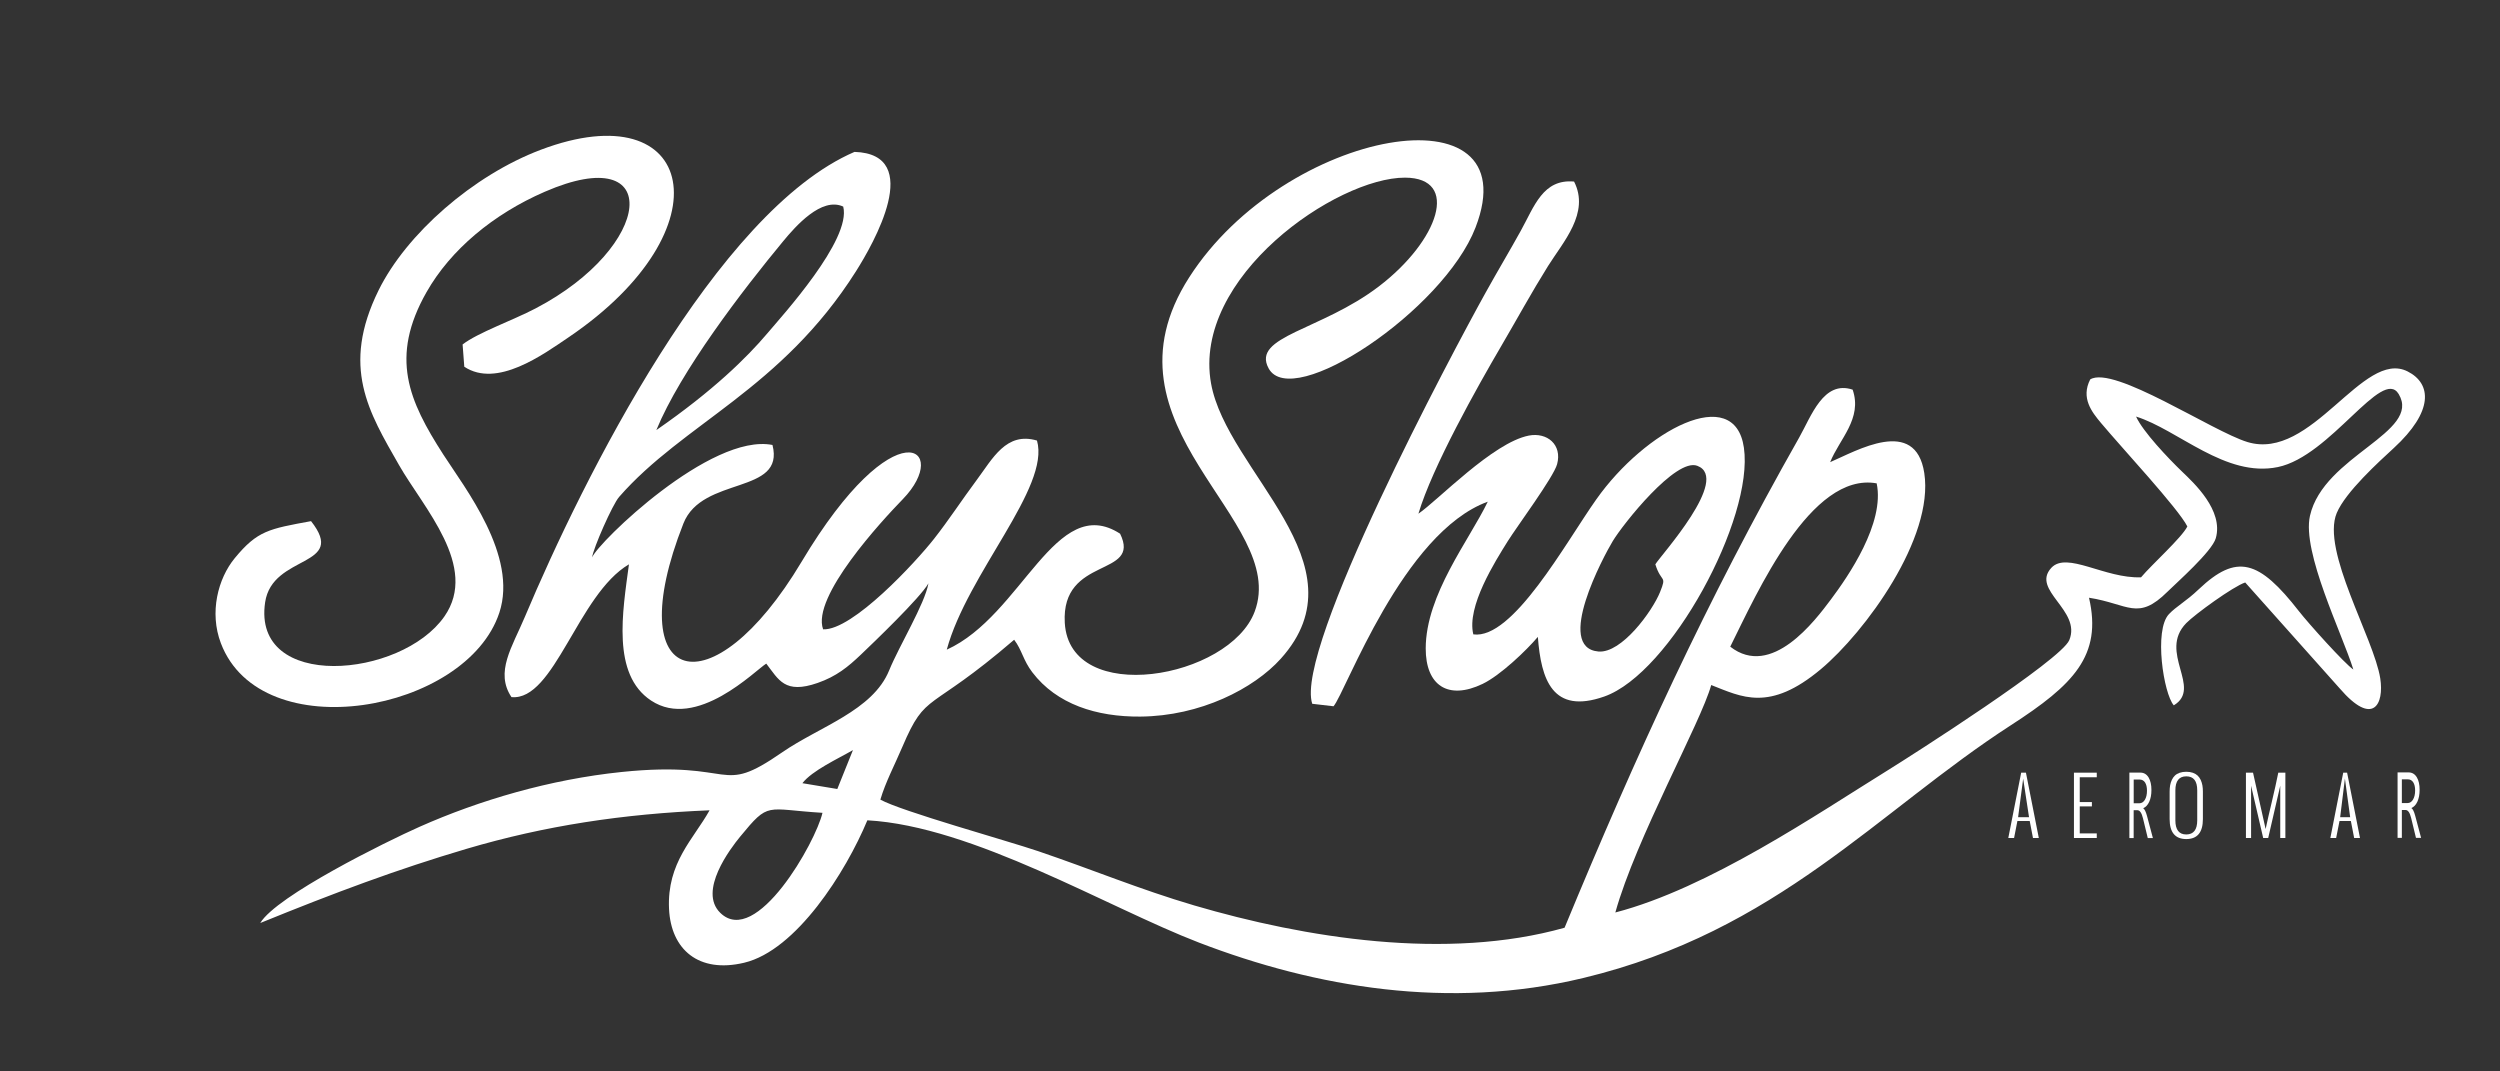 <svg width="140" height="60" viewBox="0 0 140 60" fill="none" xmlns="http://www.w3.org/2000/svg">
<rect x="0" y="0" width="140" height="60" fill="#333333" stroke="none"/>
<path fill-rule="evenodd" clip-rule="evenodd" d="M66.598 15.527C61.2 23.934 72.212 29.056 70.261 34.252C68.852 38.007 59.899 39.591 59.628 34.88C59.412 31.101 63.934 32.348 62.725 29.887C59.111 27.553 57.238 34.475 53.019 36.381C54.174 32.115 58.826 27.297 58.071 24.671C56.346 24.162 55.586 25.685 54.68 26.901C53.856 28.007 53.141 29.113 52.303 30.179C51.292 31.466 47.743 35.318 46.094 35.242C45.438 33.421 49.376 29.172 50.558 27.953C53.313 25.115 50.139 22.668 44.887 31.461C39.854 39.889 34.652 38.501 38.271 29.315C39.327 26.631 43.974 27.725 43.259 24.918C39.805 24.235 33.489 30.379 33.158 31.214C33.221 30.704 34.299 28.254 34.668 27.831C38.275 23.699 43.734 21.819 47.927 15.205C48.901 13.668 51.795 8.631 47.852 8.506C40.113 11.845 32.656 26.788 29.388 34.555C28.687 36.224 27.706 37.64 28.642 39.038C31.045 39.273 32.358 33.287 35.221 31.602C34.866 34.266 34.247 37.76 36.456 39.228C39.009 40.925 42.311 37.522 42.911 37.162C43.607 38.064 43.944 38.885 45.781 38.247C46.84 37.88 47.494 37.341 48.205 36.664C48.894 36.007 51.532 33.482 51.993 32.668C51.786 33.828 50.358 36.158 49.793 37.541C48.873 39.8 45.892 40.685 43.793 42.136C40.174 44.638 41.339 42.558 34.814 43.231C30.791 43.647 26.838 44.816 23.494 46.301C21.623 47.132 15.48 50.167 14.574 51.689C18.739 49.993 22.235 48.687 26.129 47.534C30.511 46.24 34.896 45.574 39.736 45.377C38.845 46.981 37.343 48.301 37.466 50.899C37.574 53.169 39.118 54.522 41.675 53.913C44.593 53.217 47.365 48.835 48.572 45.937C54.487 46.264 62.014 50.812 67.139 52.784C73.671 55.294 81.153 56.577 88.668 54.767C99.541 52.151 105.144 45.438 112.621 40.605C116.101 38.355 117.739 36.722 116.984 33.473C119.207 33.821 119.708 34.793 121.379 33.136C121.894 32.626 123.873 30.885 124.085 30.139C124.527 28.579 122.854 27.042 122.205 26.419C121.412 25.657 120.005 24.174 119.619 23.327C121.988 24.071 124.626 26.765 127.562 26.155C130.511 25.544 133.405 20.527 134.327 22.068C135.619 24.224 130.12 25.511 129.358 28.885C128.899 30.925 131.16 35.48 131.788 37.494C131.306 37.176 129.259 34.894 128.746 34.235C126.503 31.355 125.261 30.977 123.127 33.002C122.423 33.675 121.875 33.953 121.461 34.391C120.609 35.289 121.162 38.847 121.732 39.499C123.353 38.522 120.835 36.529 122.431 34.894C122.906 34.407 125.066 32.835 125.732 32.619L131.019 38.546C132.896 40.725 133.52 39.428 133.294 37.988C132.941 35.744 129.979 30.833 130.856 28.732C131.353 27.544 133.233 25.847 134.049 25.094C136.292 23.033 136.176 21.487 134.831 20.802C132.32 19.522 129.466 25.857 125.854 24.753C123.882 24.151 118.362 20.44 117.052 21.247C116.518 22.287 117.141 23.071 117.652 23.682C118.826 25.087 121.984 28.473 122.492 29.482C122.176 30.113 120.499 31.614 119.899 32.329C117.871 32.409 115.743 30.859 114.873 31.8C113.72 33.052 116.572 34.172 115.88 35.847C115.419 36.965 107.054 42.306 105.729 43.127C101.739 45.598 95.699 49.734 90.459 51.099C91.616 46.946 95.254 40.449 95.828 38.362C97.536 39.028 99.082 39.892 101.967 37.475C104.452 35.393 108.315 30.125 107.76 26.492C107.271 23.299 103.958 25.252 102.489 25.88C103.007 24.586 104.308 23.442 103.748 21.821C102.115 21.273 101.431 23.308 100.753 24.504C95.539 33.704 91.631 42.247 87.616 51.953C81.026 53.812 73.08 52.527 66.875 50.704C63.821 49.805 61.153 48.689 58.139 47.666C56.398 47.075 50.464 45.428 49.301 44.779C49.584 43.809 50.108 42.824 50.536 41.816C51.88 38.666 51.944 39.995 56.793 35.826C57.231 36.402 57.296 36.977 57.807 37.645C59.176 39.445 61.414 40.148 63.854 40.129C67.221 40.104 70.219 38.562 71.725 36.887C76.504 31.576 68.708 26.421 67.819 21.475C66.748 15.511 74.859 9.939 78.682 9.948C81.779 9.958 80.567 13.478 77.224 16.033C73.969 18.52 70.073 18.826 71.04 20.624C72.346 23.049 80.84 17.379 82.631 12.736C85.704 4.765 71.962 7.169 66.598 15.527ZM36.755 24.085C38.113 20.779 41.579 16.261 43.866 13.499C44.544 12.68 46.007 11.005 47.221 11.569C47.692 13.426 43.795 17.689 42.946 18.697C41.845 19.998 39.951 21.875 36.755 24.085ZM96.894 36.214C98.395 33.198 101.405 26.405 105.094 27.068C105.562 29.292 103.496 32.28 102.529 33.572C101.647 34.748 99.209 38.019 96.894 36.214ZM44.934 43.859C45.485 43.146 46.939 42.485 47.765 42.005L46.889 44.184L44.934 43.859ZM46.059 45.518C45.687 47.146 42.346 53.082 40.336 51.12C39.085 49.899 40.906 47.513 41.449 46.852C43.087 44.861 42.842 45.322 46.059 45.518Z" fill="white"/>
<path fill-rule="evenodd" clip-rule="evenodd" d="M79.431 28.767C80.209 26.153 82.725 21.673 84.08 19.36C84.962 17.854 85.769 16.372 86.685 14.906C87.534 13.548 89.045 11.927 88.148 10.167C86.407 10.012 85.927 11.543 85.167 12.918C84.541 14.052 83.897 15.122 83.207 16.365C81.28 19.835 72.487 36.329 73.485 39.412L74.678 39.551C75.367 38.748 78.551 29.833 83.315 28.094C82.273 30.259 79.849 33.287 79.84 36.308C79.835 38.393 81.099 39.224 83.024 38.299C84.021 37.821 85.487 36.416 86.12 35.666C86.299 38.056 86.939 40.023 89.835 39.007C93.544 37.706 98.226 29.042 97.659 25.073C97.139 21.426 92.127 24.094 89.391 27.967C87.675 30.395 84.718 35.828 82.506 35.525C82.122 33.967 83.727 31.44 84.435 30.306C84.946 29.489 87.005 26.713 87.198 25.995C87.492 24.901 86.638 24.195 85.612 24.393C83.6 24.788 80.525 28.021 79.431 28.767ZM92.699 31.602C93.033 32.673 93.358 32.181 92.962 33.158C92.534 34.221 90.814 36.595 89.513 36.485C87.052 36.271 89.802 31.151 90.315 30.301C90.892 29.346 93.845 25.623 95.049 26.085C96.929 26.798 93 31.101 92.699 31.602Z" fill="white"/>
<path fill-rule="evenodd" clip-rule="evenodd" d="M24.887 34.52C22.468 37.995 14.106 38.715 14.847 33.73C15.252 31.005 19.478 31.798 17.419 29.184C15.066 29.617 14.419 29.711 13.146 31.257C12.207 32.398 11.713 34.297 12.369 36.021C14.624 41.946 26.127 39.894 27.965 34.306C29.012 31.118 26.038 27.339 24.821 25.447C22.894 22.447 21.807 20.017 23.889 16.353C25.233 13.993 27.612 11.995 30.511 10.737C37.212 7.824 36.607 13.819 29.986 17.275C28.699 17.948 26.746 18.635 25.906 19.29L26 20.537C27.824 21.748 30.4 19.864 31.84 18.89C40.798 12.824 38.967 5.108 30.282 8.388C26.485 9.824 22.755 13.101 21.2 16.257C19.085 20.551 20.645 23.066 22.344 26.042C23.708 28.435 26.828 31.732 24.887 34.52Z" fill="white"/>
<path d="M130.824 46.929H130.499L131.221 43.268H131.438L132.16 46.929H131.833L131.649 45.977H131.012L130.824 46.929ZM131.049 45.762H131.609L131.315 43.6L131.049 45.762ZM125.772 46.929V43.268H126.169L126.875 46.428C126.962 46.014 127.078 45.508 127.221 44.908C127.365 44.308 127.485 43.762 127.584 43.268H127.981V46.929H127.694V44L127.019 46.929H126.739L126.061 44.002V46.929H125.772ZM123.045 45.941V44.261C123.045 43.736 122.842 43.475 122.433 43.475C122.026 43.475 121.821 43.736 121.821 44.261V45.941C121.821 46.466 122.026 46.73 122.433 46.73C122.84 46.727 123.045 46.464 123.045 45.941ZM121.499 45.868V44.334C121.499 44.205 121.508 44.087 121.527 43.979C121.546 43.873 121.579 43.77 121.624 43.673C121.668 43.577 121.727 43.496 121.795 43.431C121.864 43.365 121.953 43.313 122.061 43.275C122.169 43.238 122.292 43.219 122.431 43.219C122.569 43.219 122.694 43.238 122.8 43.275C122.908 43.313 122.995 43.365 123.066 43.431C123.137 43.496 123.193 43.579 123.238 43.673C123.282 43.77 123.315 43.871 123.334 43.979C123.353 44.087 123.362 44.207 123.362 44.334V45.868C123.362 46.614 123.052 46.988 122.428 46.988C121.812 46.986 121.499 46.614 121.499 45.868ZM116.141 46.929V43.268H117.419V43.527H116.466V44.915H117.146V45.16H116.466V46.671H117.419V46.929H116.141V46.929ZM112.788 46.929H112.464L113.186 43.268H113.452L114.174 46.929H113.847L113.664 45.977H112.974L112.788 46.929ZM113.014 45.762H113.626L113.297 43.605L113.014 45.762Z" fill="white"/>
<path d="M120.231 44.278C120.231 44.082 120.195 43.932 120.125 43.821C120.054 43.711 119.951 43.654 119.816 43.654H119.487V44.983H119.805C119.932 44.983 120.035 44.918 120.113 44.788C120.191 44.659 120.231 44.487 120.231 44.278ZM120.562 46.932H120.275L120.007 45.826C119.934 45.522 119.828 45.372 119.694 45.372H119.485V46.932H119.245V43.266H119.856C120.059 43.266 120.214 43.358 120.325 43.544C120.428 43.718 120.48 43.948 120.48 44.24C120.48 44.504 120.438 44.725 120.355 44.904C120.273 45.082 120.16 45.2 120.024 45.259V45.268C120.101 45.315 120.169 45.461 120.235 45.703L120.562 46.932Z" fill="white"/>
<path d="M135.247 44.266C135.247 44.071 135.212 43.92 135.141 43.809C135.071 43.699 134.967 43.642 134.833 43.642H134.504V44.972H134.821C134.948 44.972 135.052 44.906 135.129 44.776C135.207 44.645 135.247 44.475 135.247 44.266ZM135.581 46.92H135.294L135.026 45.814C134.953 45.511 134.847 45.36 134.713 45.36H134.504V46.92H134.264V43.254H134.875C135.078 43.254 135.233 43.346 135.344 43.532C135.447 43.706 135.499 43.937 135.499 44.228C135.499 44.492 135.456 44.713 135.374 44.892C135.292 45.071 135.179 45.188 135.042 45.247V45.257C135.12 45.304 135.188 45.449 135.254 45.692L135.581 46.92Z" fill="white"/>
</svg>
